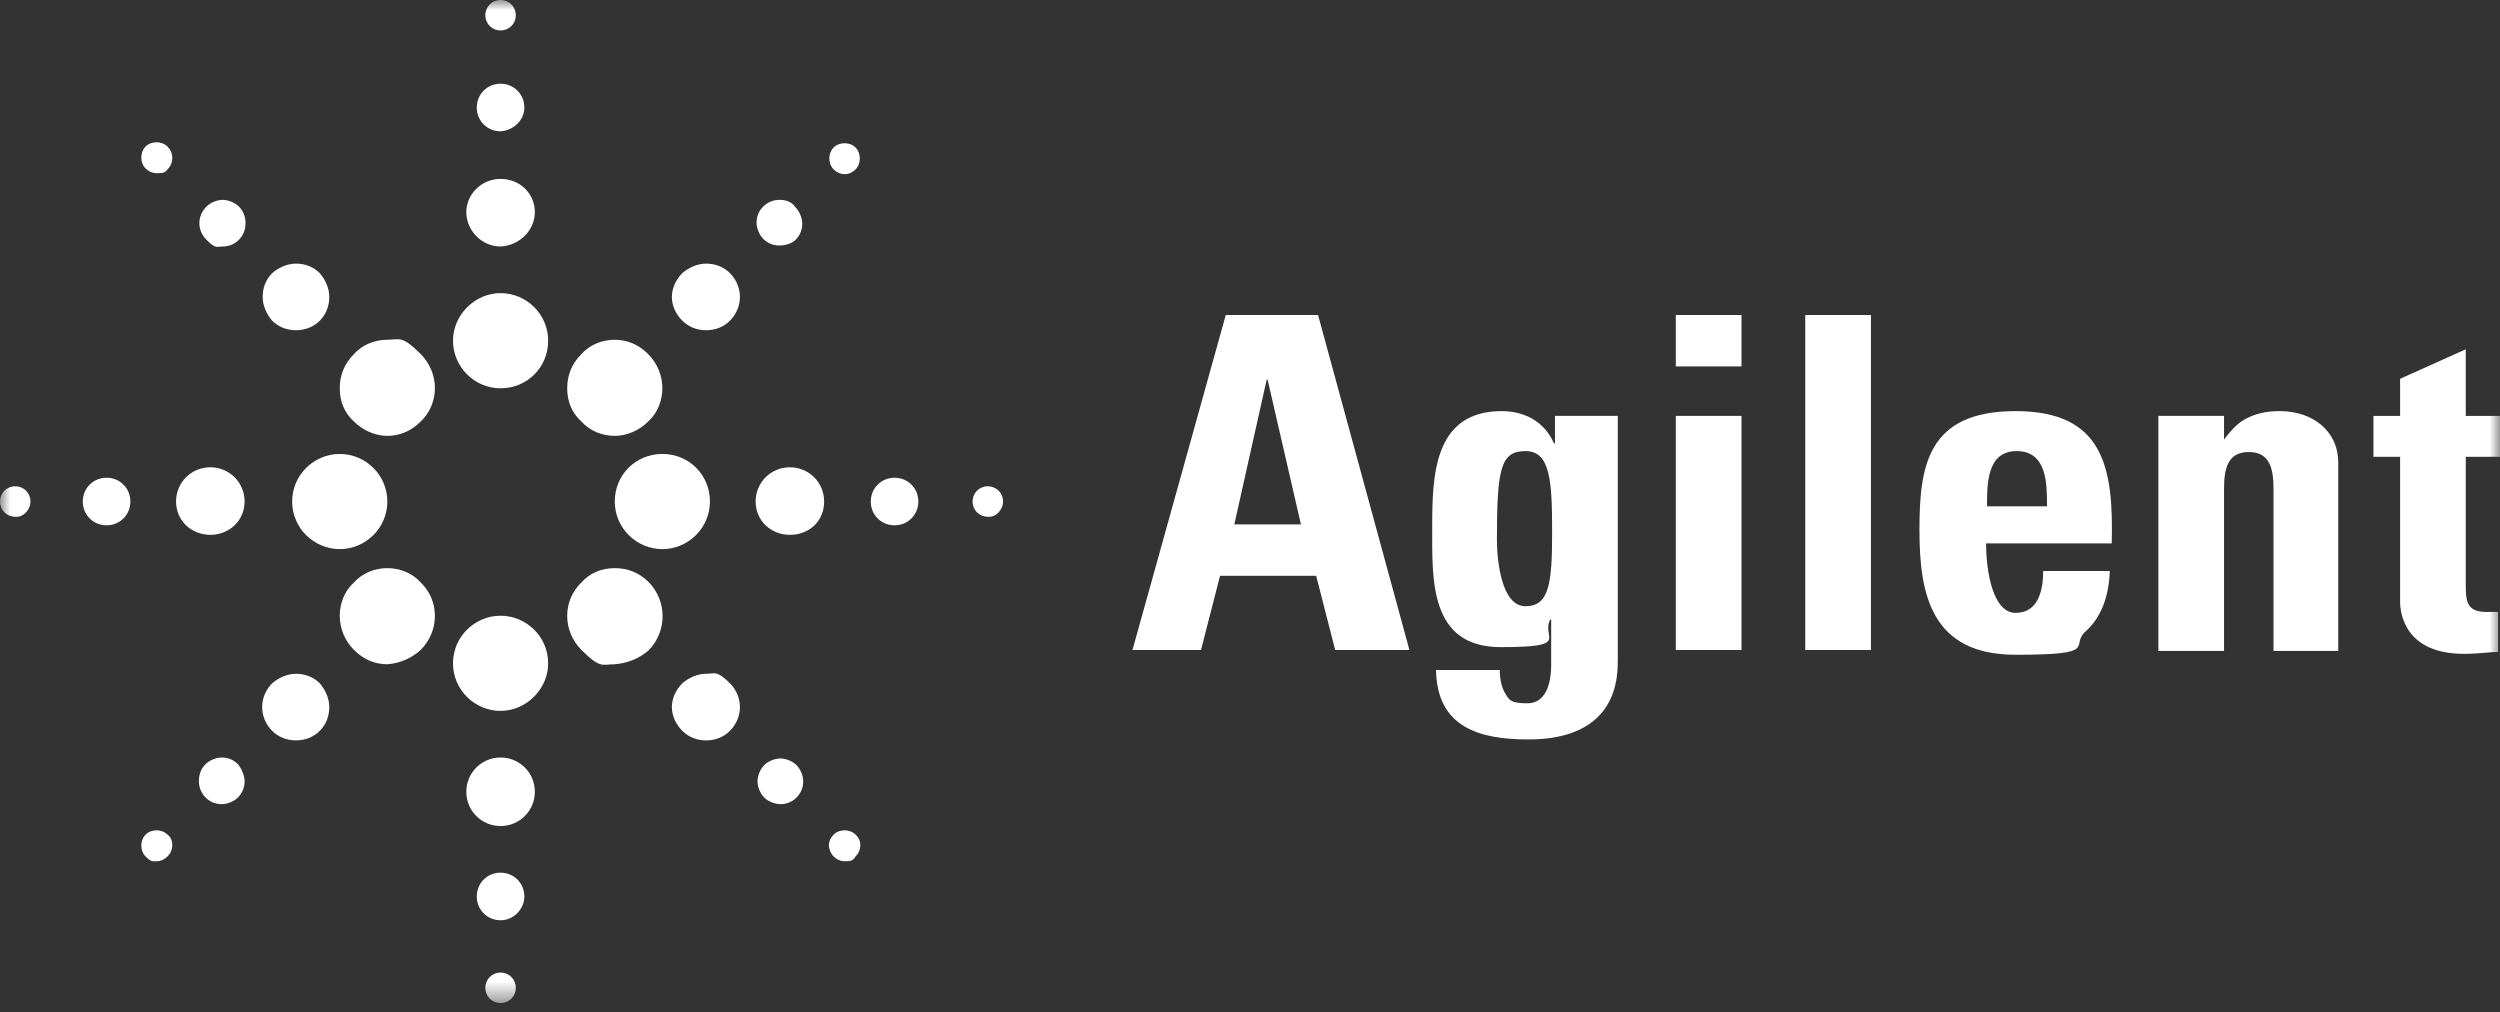 <svg width="121" height="49" viewBox="0 0 121 49" fill="none" xmlns="http://www.w3.org/2000/svg">
<rect x="0" y="0" width="121" height="49" fill="#333333" stroke="none"/>
<mask id="mask0_835_80" style="mask-type:luminance" maskUnits="userSpaceOnUse" x="0" y="0" width="121" height="49">
<path d="M121 0H0V48.547H121V0Z" fill="white"/>
</mask>
<g mask="url(#mask0_835_80)">
<path d="M24.228 18.793C22.938 18.793 21.925 17.733 21.925 16.489C21.925 15.246 22.984 14.187 24.228 14.187C25.471 14.187 26.531 15.2 26.531 16.489C26.531 17.779 25.517 18.793 24.228 18.793ZM25.886 10.271C25.886 9.35 25.149 8.659 24.228 8.659C23.306 8.659 22.57 9.396 22.57 10.271C22.57 11.146 23.306 11.93 24.228 11.93C25.149 11.883 25.886 11.146 25.886 10.271ZM25.379 5.205C25.379 4.56 24.872 4.053 24.228 4.053C23.583 4.053 23.076 4.56 23.076 5.205C23.076 5.85 23.583 6.356 24.228 6.356C24.872 6.31 25.379 5.804 25.379 5.205ZM24.965 0.737C24.965 0.322 24.642 0 24.228 0C23.813 0 23.491 0.322 23.491 0.737C23.491 1.151 23.813 1.474 24.228 1.474C24.642 1.474 24.965 1.151 24.965 0.737ZM34.361 24.274C34.361 22.984 33.348 21.971 32.058 21.971C30.768 21.971 29.755 22.984 29.755 24.274C29.755 25.563 30.814 26.577 32.058 26.577C33.301 26.577 34.361 25.563 34.361 24.274ZM39.888 24.274C39.888 23.352 39.151 22.616 38.23 22.616C37.309 22.616 36.572 23.352 36.572 24.274C36.572 25.195 37.309 25.886 38.23 25.886C39.197 25.886 39.888 25.195 39.888 24.274ZM44.448 24.274C44.448 23.629 43.941 23.122 43.297 23.122C42.652 23.122 42.145 23.629 42.145 24.274C42.145 24.919 42.652 25.425 43.297 25.425C43.941 25.425 44.448 24.919 44.448 24.274ZM48.547 24.274C48.547 23.859 48.225 23.537 47.81 23.537C47.396 23.537 47.073 23.859 47.073 24.274C47.073 24.688 47.396 25.011 47.81 25.011C48.179 25.057 48.547 24.688 48.547 24.274ZM26.531 32.104C26.531 30.814 25.471 29.801 24.228 29.801C22.984 29.801 21.925 30.814 21.925 32.104C21.925 33.394 22.984 34.407 24.228 34.407C25.471 34.407 26.531 33.348 26.531 32.104ZM25.886 38.322C25.886 37.401 25.149 36.664 24.228 36.664C23.306 36.664 22.57 37.401 22.57 38.322C22.57 39.243 23.306 39.98 24.228 39.98C25.149 39.98 25.886 39.243 25.886 38.322ZM25.379 43.389C25.379 42.744 24.872 42.237 24.228 42.237C23.583 42.237 23.076 42.744 23.076 43.389C23.076 44.034 23.583 44.54 24.228 44.54C24.872 44.54 25.379 43.987 25.379 43.389ZM24.965 47.81C24.965 47.396 24.642 47.073 24.228 47.073C23.813 47.073 23.491 47.396 23.491 47.81C23.491 48.225 23.813 48.547 24.228 48.547C24.642 48.547 24.965 48.225 24.965 47.81ZM18.747 24.274C18.747 22.984 17.687 21.971 16.444 21.971C15.2 21.971 14.14 22.984 14.14 24.274C14.14 25.563 15.2 26.577 16.444 26.577C17.687 26.577 18.747 25.563 18.747 24.274ZM11.838 24.274C11.838 23.352 11.101 22.616 10.179 22.616C9.258 22.616 8.521 23.352 8.521 24.274C8.521 25.195 9.258 25.886 10.179 25.886C11.101 25.886 11.838 25.195 11.838 24.274ZM6.31 24.274C6.31 23.629 5.804 23.122 5.159 23.122C4.514 23.122 4.007 23.629 4.007 24.274C4.007 24.919 4.514 25.425 5.159 25.425C5.804 25.425 6.31 24.919 6.31 24.274ZM1.474 24.274C1.474 23.859 1.151 23.537 0.737 23.537C0.322 23.537 0 23.859 0 24.274C0 24.688 0.322 25.011 0.737 25.011C1.105 25.057 1.474 24.688 1.474 24.274ZM31.367 20.405C31.828 19.99 32.058 19.391 32.058 18.793C32.058 18.194 31.828 17.595 31.367 17.134C30.906 16.674 30.354 16.444 29.755 16.444C29.156 16.444 28.557 16.674 28.143 17.134C27.682 17.595 27.452 18.148 27.452 18.793C27.452 19.437 27.682 19.99 28.143 20.405C28.557 20.865 29.156 21.096 29.755 21.096C30.354 21.096 30.953 20.819 31.367 20.405ZM35.328 15.522C35.973 14.877 35.973 13.864 35.328 13.219C35.006 12.897 34.591 12.759 34.177 12.759C33.762 12.759 33.348 12.943 33.025 13.219C32.703 13.542 32.519 13.956 32.519 14.371C32.519 14.785 32.703 15.2 33.025 15.522C33.348 15.845 33.762 15.983 34.177 15.983C34.591 15.983 35.006 15.845 35.328 15.522ZM38.506 11.607C38.737 11.377 38.829 11.101 38.829 10.824C38.829 10.548 38.691 10.225 38.506 10.041C38.322 9.765 38.046 9.673 37.723 9.673C37.401 9.673 37.124 9.811 36.94 9.995C36.71 10.225 36.618 10.502 36.618 10.778C36.618 11.054 36.756 11.377 36.94 11.561C37.17 11.791 37.447 11.883 37.723 11.883C38 11.883 38.322 11.791 38.506 11.607ZM41.408 8.199C41.684 7.922 41.684 7.416 41.408 7.139C41.132 6.863 40.625 6.863 40.349 7.139C40.072 7.416 40.072 7.922 40.349 8.199C40.487 8.337 40.671 8.429 40.901 8.429C41.086 8.429 41.27 8.337 41.408 8.199ZM31.413 31.459C32.288 30.538 32.288 29.11 31.413 28.189C30.953 27.728 30.4 27.498 29.755 27.498C29.11 27.498 28.557 27.728 28.143 28.189C27.222 29.064 27.222 30.538 28.143 31.459C29.064 32.38 29.156 32.15 29.755 32.15C30.354 32.104 30.953 31.874 31.413 31.459ZM35.328 35.374C35.973 34.729 35.973 33.716 35.328 33.071C34.683 32.426 34.591 32.611 34.177 32.611C33.762 32.611 33.348 32.795 33.025 33.071C32.703 33.394 32.519 33.808 32.519 34.223C32.519 34.637 32.703 35.052 33.025 35.374C33.348 35.697 33.762 35.835 34.177 35.835C34.591 35.835 35.006 35.697 35.328 35.374ZM38.552 38.599C38.783 38.368 38.875 38.092 38.875 37.815C38.875 37.539 38.737 37.217 38.552 37.032C38.368 36.848 38.046 36.71 37.769 36.71C37.493 36.71 37.17 36.848 36.986 37.032C36.802 37.217 36.664 37.539 36.664 37.815C36.664 38.092 36.802 38.414 36.986 38.599C37.17 38.783 37.493 38.921 37.769 38.921C38.046 38.921 38.322 38.829 38.552 38.599ZM41.408 41.454C41.546 41.316 41.638 41.132 41.638 40.901C41.638 40.671 41.546 40.533 41.408 40.395C41.132 40.118 40.625 40.118 40.349 40.395C40.211 40.533 40.118 40.717 40.118 40.901C40.118 41.086 40.211 41.316 40.349 41.454C40.487 41.592 40.671 41.684 40.901 41.684C41.132 41.684 41.27 41.684 41.408 41.454ZM20.359 31.459C21.28 30.538 21.28 29.064 20.359 28.189C19.944 27.728 19.345 27.498 18.747 27.498C18.148 27.498 17.549 27.728 17.134 28.189C16.674 28.603 16.444 29.202 16.444 29.801C16.444 30.4 16.674 30.998 17.134 31.459C17.595 31.92 18.148 32.15 18.747 32.15C19.345 32.104 19.898 31.874 20.359 31.459ZM15.476 35.374C15.799 35.052 15.937 34.637 15.937 34.223C15.937 33.808 15.753 33.394 15.476 33.071C15.154 32.749 14.739 32.611 14.325 32.611C13.91 32.611 13.496 32.795 13.173 33.071C12.528 33.716 12.528 34.729 13.173 35.374C13.496 35.697 13.91 35.835 14.325 35.835C14.739 35.835 15.154 35.697 15.476 35.374ZM11.515 38.599C11.745 38.368 11.838 38.092 11.838 37.815C11.838 37.539 11.699 37.217 11.515 36.986C11.285 36.756 11.008 36.664 10.732 36.664C10.456 36.664 10.133 36.802 9.949 36.986C9.719 37.217 9.627 37.493 9.627 37.815C9.627 38.138 9.765 38.414 9.949 38.599C10.179 38.829 10.456 38.921 10.732 38.921C11.008 38.921 11.331 38.783 11.515 38.599ZM8.107 41.454C8.245 41.316 8.337 41.132 8.337 40.901C8.337 40.671 8.245 40.487 8.107 40.395C7.83 40.118 7.324 40.118 7.047 40.395C6.771 40.671 6.771 41.178 7.047 41.454C7.324 41.73 7.37 41.684 7.6 41.684C7.784 41.684 7.968 41.592 8.107 41.454ZM20.359 20.405C21.28 19.529 21.28 18.056 20.359 17.134C19.437 16.213 19.345 16.444 18.747 16.444C18.148 16.444 17.549 16.674 17.134 17.134C16.674 17.595 16.444 18.148 16.444 18.793C16.444 19.437 16.674 19.99 17.134 20.405C17.549 20.819 18.148 21.096 18.747 21.096C19.345 21.096 19.898 20.865 20.359 20.405ZM15.476 15.522C15.799 15.2 15.937 14.785 15.937 14.371C15.937 13.956 15.753 13.542 15.476 13.219C15.154 12.897 14.739 12.759 14.325 12.759C13.91 12.759 13.496 12.943 13.173 13.219C12.851 13.542 12.713 13.956 12.713 14.371C12.713 14.785 12.897 15.2 13.173 15.522C13.496 15.845 13.91 15.983 14.325 15.983C14.739 15.983 15.154 15.845 15.476 15.522ZM11.561 11.607C11.791 11.377 11.883 11.101 11.883 10.778C11.883 10.456 11.745 10.179 11.561 9.995C11.377 9.811 11.054 9.673 10.778 9.673C10.502 9.673 10.179 9.811 9.995 9.995C9.534 10.456 9.534 11.146 9.995 11.607C10.456 12.068 10.502 11.93 10.778 11.93C11.054 11.93 11.331 11.838 11.561 11.607ZM8.107 8.199C8.245 8.061 8.337 7.876 8.337 7.646C8.337 7.416 8.245 7.231 8.107 7.093C7.83 6.817 7.324 6.817 7.047 7.093C6.771 7.37 6.771 7.876 7.047 8.153C7.185 8.291 7.37 8.383 7.6 8.383C7.83 8.383 7.968 8.383 8.107 8.199Z" fill="white"/>
<path d="M62.965 25.38H59.741L61.307 18.379H61.353L62.965 25.38ZM58.129 31.46L59.05 27.868H63.702L64.623 31.46H68.216L63.794 15.247H59.327L54.812 31.46H58.129Z" fill="white"/>
<path d="M72.451 26.116C72.451 22.662 72.635 21.833 73.833 21.833C75.031 21.833 75.123 23.261 75.123 25.748C75.123 28.235 74.985 29.341 73.833 29.341C72.682 29.341 72.451 27.176 72.451 26.116ZM75.261 20.129V21.465H75.215C74.754 20.405 73.787 19.898 72.682 19.898C69.365 19.898 69.319 23.077 69.319 25.564C69.319 28.051 69.181 31.321 72.635 31.321C76.09 31.321 74.57 30.861 75.031 29.986H75.077V32.151C75.077 33.302 74.708 34.039 73.925 34.039C73.142 34.039 73.05 33.901 72.866 33.578C72.682 33.302 72.59 32.887 72.59 32.427H69.504C69.549 35.191 71.576 35.789 73.971 35.789C78.347 35.789 78.301 32.703 78.301 31.92V20.129H75.261Z" fill="white"/>
<path d="M84.288 31.46H81.109V20.129H84.288V31.46ZM84.288 15.247V17.734H81.109V15.247H84.288Z" fill="white"/>
<path d="M90.553 15.247V23.354V31.46H87.375V23.354V15.247H90.553Z" fill="white"/>
<path d="M96.173 24.505C96.173 23.537 96.127 21.833 97.6 21.833C99.075 21.833 99.075 23.399 99.075 24.505H96.173ZM102.207 26.301C102.299 22.662 101.838 19.898 97.555 19.898C93.271 19.898 92.902 22.57 92.902 25.656C92.902 28.742 93.455 31.69 97.555 31.69C101.654 31.69 100.18 31.275 100.917 30.584C101.7 29.894 102.068 28.88 102.115 27.637H98.89C98.89 28.558 98.66 29.663 97.555 29.663C96.449 29.663 96.127 27.637 96.127 26.301H102.207Z" fill="white"/>
<path d="M107.643 21.28C108.011 20.774 108.38 20.405 108.794 20.221C109.255 19.991 109.762 19.898 110.36 19.898C111.88 19.898 113.17 20.82 113.17 22.386V31.506H110.038V23.675C110.038 22.662 109.854 21.879 108.84 21.879C107.827 21.879 107.643 22.662 107.643 23.675V31.506H104.465V20.129H107.643V21.28Z" fill="white"/>
<path d="M114.875 20.13H116.165V18.333L119.343 16.905V20.13H121.001V22.11H119.343V28.19C119.343 29.065 119.343 29.618 120.356 29.618C121.369 29.618 120.771 29.618 120.909 29.618V31.552C120.494 31.552 120.034 31.645 119.251 31.645C116.487 31.645 116.165 29.802 116.165 29.111V22.11H114.875V20.175V20.13Z" fill="white"/>
</g>
</svg>
